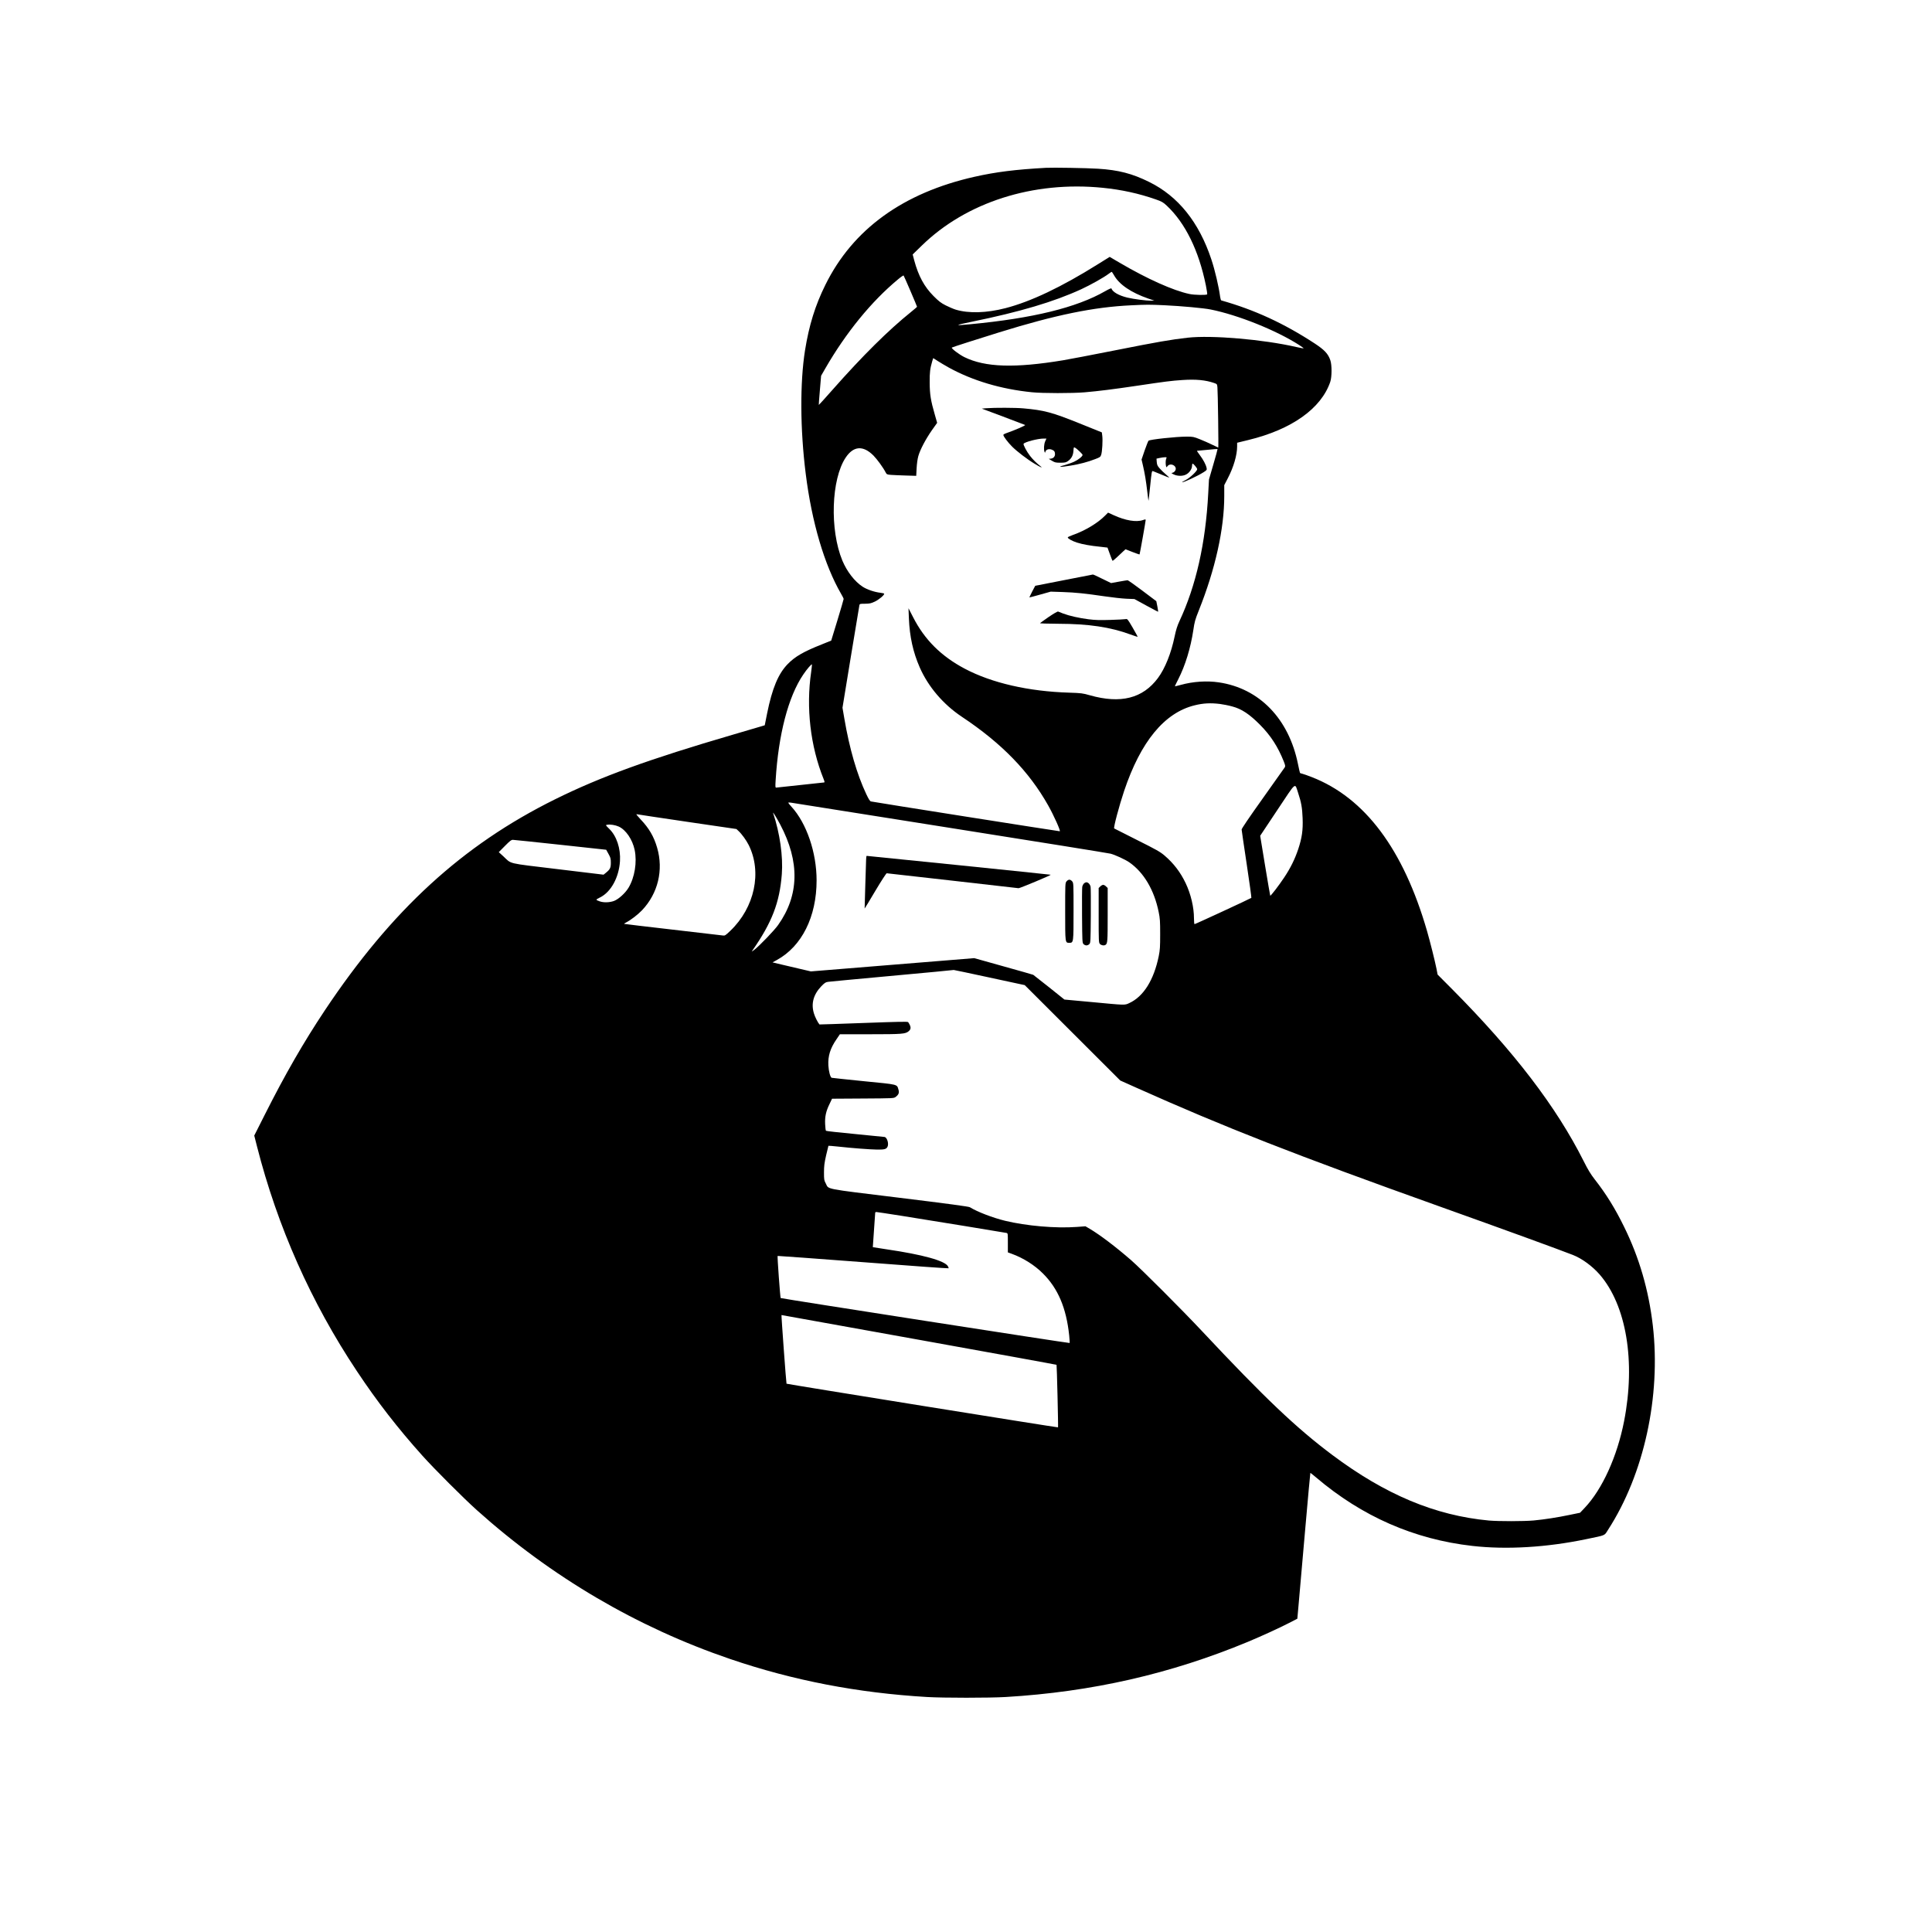 <?xml version="1.0" encoding="UTF-8" standalone="no"?> <svg xmlns="http://www.w3.org/2000/svg" version="1.0" width="3000pt" height="3000pt" viewBox="0 0 3000 3000" preserveAspectRatio="xMidYMid meet"><g transform="translate(0,3000) scale(0.1,-0.1)" fill="#000000" stroke="none"><path d="M16240 27394 c-472 -26 -775 -64 -1108 -139 -1110 -250 -1890 -815 -2316 -1679 -158 -319 -253 -626 -316 -1018 -79 -499 -76 -1224 11 -1913 94 -754 291 -1420 550 -1867 22 -36 39 -72 39 -79 0 -7 -43 -155 -96 -329 l-97 -317 -146 -59 c-283 -112 -416 -189 -529 -305 -147 -150 -242 -378 -321 -770 l-36 -181 -60 -18 c-33 -10 -224 -66 -425 -125 -1317 -385 -2063 -656 -2770 -1006 -1439 -712 -2537 -1719 -3577 -3279 -330 -496 -617 -994 -934 -1624 l-161 -319 42 -166 c318 -1247 839 -2422 1551 -3491 314 -473 635 -887 1020 -1316 183 -204 639 -660 843 -843 1159 -1039 2488 -1819 3934 -2312 980 -334 1978 -526 3057 -590 258 -15 962 -15 1220 0 1337 79 2564 359 3765 858 210 88 478 210 635 291 l130 67 21 235 c11 129 56 638 99 1130 43 492 80 897 82 899 1 2 42 -30 90 -71 711 -605 1523 -961 2427 -1063 529 -60 1152 -23 1766 105 315 66 278 49 342 149 556 861 820 2068 693 3168 -64 551 -211 1057 -448 1537 -138 282 -279 509 -453 731 -65 84 -106 151 -174 287 -424 843 -1079 1699 -2042 2669 l-225 226 -17 89 c-25 125 -100 424 -147 587 -367 1270 -965 2069 -1789 2390 -63 25 -130 48 -147 52 -18 3 -35 10 -37 14 -3 4 -16 65 -31 136 -142 704 -599 1176 -1228 1269 -186 28 -402 14 -592 -39 -49 -13 -90 -23 -92 -22 -1 2 23 51 53 110 109 212 193 489 234 764 18 124 27 159 85 304 256 640 395 1266 395 1777 l0 169 54 104 c91 174 146 362 146 498 l0 56 176 43 c671 163 1129 488 1270 902 26 77 27 263 1 337 -35 101 -90 159 -243 260 -479 313 -933 522 -1450 668 -6 2 -14 27 -18 57 -20 153 -81 416 -137 582 -192 577 -515 979 -964 1200 -264 131 -476 186 -795 206 -171 11 -696 20 -810 14z m882 -310 c292 -29 562 -88 827 -181 91 -32 111 -43 168 -96 289 -271 498 -698 608 -1240 14 -70 23 -132 20 -137 -10 -15 -196 -12 -276 5 -251 53 -657 235 -1081 484 l-157 92 -183 -114 c-564 -353 -1040 -580 -1435 -682 -293 -76 -571 -84 -773 -23 -36 11 -105 41 -155 66 -75 38 -107 63 -190 146 -144 145 -234 312 -299 553 l-24 92 142 138 c690 673 1729 1005 2808 897z m177 -1359 c81 -144 266 -269 531 -361 l95 -32 -50 -1 c-73 -1 -269 24 -370 48 -132 32 -229 87 -247 142 -2 7 -40 -10 -98 -43 -442 -254 -1122 -421 -2095 -513 -253 -24 -248 -17 30 40 746 153 1270 309 1695 504 145 67 348 181 425 239 22 17 43 31 47 31 3 1 20 -24 37 -54z m-3160 -247 c56 -130 101 -239 101 -242 0 -3 -42 -38 -92 -79 -352 -283 -753 -680 -1221 -1210 -115 -131 -211 -236 -213 -235 -1 2 6 104 17 228 l19 225 66 115 c321 556 715 1039 1127 1381 45 38 85 65 88 61 4 -4 52 -114 108 -244z m3946 -218 c256 -12 607 -44 715 -66 426 -86 1015 -322 1371 -550 37 -23 69 -47 72 -52 4 -4 -49 4 -116 20 -514 118 -1310 186 -1687 144 -255 -29 -461 -64 -1125 -196 -357 -71 -720 -140 -805 -154 -754 -125 -1212 -110 -1536 49 -82 41 -206 135 -194 148 6 6 408 135 735 236 874 271 1469 393 2046 420 243 12 284 12 524 1z m-3355 -966 c372 -205 815 -337 1295 -385 164 -17 624 -17 815 -1 221 19 452 48 815 102 435 65 534 78 706 89 209 14 358 0 491 -46 46 -16 47 -17 52 -67 7 -65 19 -936 13 -936 -2 0 -44 20 -93 44 -49 24 -135 63 -192 85 -97 39 -108 41 -206 41 -162 0 -573 -44 -592 -64 -6 -6 -33 -74 -60 -151 l-48 -141 22 -94 c29 -126 47 -235 67 -405 9 -76 17 -141 19 -142 1 -1 13 103 26 232 23 225 25 235 44 229 11 -4 71 -28 135 -55 63 -27 116 -47 118 -46 1 2 -23 24 -54 51 -31 26 -74 67 -96 93 -34 38 -41 54 -45 98 l-4 53 51 11 c29 6 65 11 82 11 26 0 29 -2 19 -19 -11 -22 -13 -83 -4 -119 6 -22 7 -22 20 -4 47 67 163 4 123 -66 -8 -14 -25 -29 -39 -32 -25 -6 -25 -6 9 -24 57 -30 141 -33 195 -6 53 25 96 87 96 138 0 18 4 32 9 32 14 0 71 -69 71 -86 0 -28 -110 -132 -175 -166 -35 -18 -62 -34 -61 -36 12 -11 239 94 335 155 50 32 53 36 47 66 -10 50 -51 128 -106 201 -28 36 -47 66 -42 66 5 0 78 7 162 15 84 9 154 14 156 12 2 -2 -27 -109 -65 -238 l-68 -234 -12 -220 c-40 -768 -189 -1430 -447 -1981 -34 -74 -53 -134 -74 -235 -54 -262 -149 -499 -259 -647 -236 -318 -580 -404 -1060 -268 -108 31 -130 34 -316 40 -633 19 -1204 150 -1624 372 -367 194 -624 450 -802 799 l-72 140 6 -155 c12 -290 65 -527 169 -765 132 -300 365 -573 653 -765 617 -410 1044 -849 1341 -1377 87 -154 196 -397 180 -401 -9 -2 -2869 449 -2932 463 -15 3 -35 34 -72 112 -146 310 -261 705 -341 1174 l-29 169 129 788 c71 433 131 796 134 807 4 18 13 20 87 20 72 1 92 5 152 33 63 30 146 99 146 122 0 5 -26 11 -57 15 -92 10 -213 51 -279 95 -124 81 -242 234 -314 405 -198 478 -173 1264 52 1600 121 181 270 192 431 31 57 -58 152 -188 190 -263 15 -29 21 -32 79 -37 35 -3 138 -7 229 -10 l166 -5 6 117 c4 72 14 145 27 191 29 101 114 262 211 401 l81 114 -36 126 c-64 221 -79 316 -80 500 -1 162 6 214 40 332 l15 47 67 -43 c37 -24 114 -70 172 -102z m-2134 -4726 c-82 -555 -13 -1153 193 -1665 16 -41 18 -53 7 -53 -7 0 -174 -18 -371 -40 -197 -22 -364 -40 -373 -40 -13 0 -14 15 -8 113 43 710 196 1299 428 1641 56 84 131 171 136 158 1 -5 -4 -57 -12 -114z m6347 -499 c48 -6 135 -23 192 -39 144 -38 265 -118 430 -284 165 -166 278 -340 370 -571 23 -58 25 -72 15 -90 -7 -11 -161 -228 -341 -481 -216 -303 -329 -470 -329 -485 1 -13 36 -256 79 -539 43 -283 75 -518 72 -522 -8 -9 -870 -408 -882 -408 -5 0 -9 39 -9 88 0 174 -48 377 -129 548 -81 170 -187 309 -329 430 -67 57 -123 89 -427 241 -192 96 -352 177 -354 179 -13 12 76 348 154 581 258 768 626 1216 1096 1331 133 33 245 39 392 21z m1215 -1384 c47 -140 63 -227 69 -391 7 -185 -10 -303 -68 -479 -52 -155 -120 -294 -219 -442 -82 -123 -208 -288 -216 -281 -2 3 -38 213 -80 467 l-76 463 267 401 c304 456 268 426 323 262z m-5408 -540 c1339 -212 2462 -392 2495 -401 72 -19 226 -90 289 -133 226 -156 389 -431 458 -774 20 -97 23 -142 23 -342 0 -199 -3 -245 -22 -341 -76 -372 -237 -629 -458 -730 -73 -34 -53 -34 -583 16 l-424 39 -236 189 c-131 104 -242 191 -248 195 -5 3 -214 63 -463 132 l-453 127 -1269 -103 -1268 -103 -163 38 c-90 21 -224 52 -298 70 l-134 32 67 37 c388 213 617 672 617 1237 0 432 -155 886 -390 1143 -28 30 -50 58 -50 62 0 4 17 5 38 2 20 -4 1133 -180 2472 -392z m-2634 50 c305 -577 294 -1097 -33 -1558 -59 -84 -292 -326 -373 -388 -39 -29 -43 -31 -27 -9 303 434 423 744 457 1185 21 275 -30 637 -135 950 -11 33 55 -74 111 -180z m-1446 44 l765 -112 33 -31 c50 -46 120 -143 157 -216 211 -421 94 -972 -285 -1334 -78 -74 -83 -77 -118 -72 -20 3 -372 44 -781 91 -409 47 -746 87 -749 89 -2 3 11 12 30 22 74 38 181 120 249 191 246 260 334 623 233 969 -50 174 -126 304 -259 443 -46 49 -72 81 -60 78 11 -3 364 -56 785 -118z m-1062 -74 c111 -51 213 -201 247 -363 39 -190 1 -427 -96 -588 -50 -83 -154 -177 -225 -204 -69 -25 -160 -28 -222 -6 -67 24 -67 25 8 62 168 84 291 310 307 562 12 196 -52 391 -167 502 -59 58 -59 59 -32 63 49 9 126 -4 180 -28z m-904 -283 l709 -77 36 -65 c32 -58 36 -73 36 -137 0 -79 -12 -103 -77 -156 l-36 -29 -713 86 c-805 97 -709 75 -844 200 l-70 64 95 96 c79 80 100 96 125 95 16 0 349 -35 739 -77z m6660 -2061 l548 -118 742 -741 741 -740 250 -112 c1372 -614 2465 -1042 4723 -1849 1013 -362 1817 -655 2056 -748 140 -55 300 -172 414 -302 416 -478 562 -1351 381 -2278 -107 -549 -339 -1059 -612 -1347 l-72 -76 -165 -34 c-192 -40 -386 -70 -555 -86 -153 -14 -545 -14 -695 -1 -835 78 -1607 401 -2433 1019 -558 418 -1047 882 -2022 1922 -309 330 -940 961 -1100 1101 -238 207 -486 395 -645 489 l-65 38 -135 -10 c-325 -24 -779 15 -1115 96 -191 47 -429 138 -545 210 -18 11 -335 54 -1095 147 -1199 147 -1091 126 -1143 224 -25 46 -27 59 -27 170 0 99 6 145 33 265 18 79 35 146 36 148 2 2 68 -4 147 -12 227 -25 495 -45 610 -47 110 -1 140 6 159 41 25 46 -3 146 -44 155 -11 2 -219 23 -461 46 -242 23 -444 45 -449 50 -5 4 -11 50 -13 101 -6 115 12 201 68 315 l39 82 479 3 c469 3 480 3 508 24 47 35 59 65 45 112 -27 88 10 79 -538 133 -269 27 -494 51 -500 53 -21 8 -46 100 -51 191 -8 147 29 267 128 410 l51 75 469 0 c499 0 548 4 599 47 41 34 39 72 -8 141 -7 10 -143 7 -692 -13 -375 -14 -684 -24 -685 -23 -25 28 -71 118 -86 171 -47 153 -8 294 114 422 54 55 68 64 107 69 25 4 416 40 870 82 697 64 1056 98 1080 102 3 1 252 -52 554 -117z m-1360 -3701 c496 -79 1595 -258 1624 -265 22 -5 22 -8 22 -154 l0 -148 63 -23 c176 -64 354 -176 482 -305 235 -234 362 -536 407 -959 6 -64 10 -117 7 -120 -6 -6 -4479 690 -4487 698 -7 8 -54 648 -47 654 2 2 599 -42 1326 -97 727 -56 1325 -99 1328 -95 3 3 -1 17 -10 32 -47 85 -394 181 -949 262 -118 18 -216 33 -217 34 -1 1 7 118 18 261 10 143 19 266 19 273 0 6 7 12 17 12 9 0 188 -27 397 -60z m265 -1924 c1173 -211 2134 -386 2137 -389 5 -5 28 -967 23 -971 -6 -5 -4209 671 -4216 678 -5 5 -83 1066 -78 1066 1 0 961 -173 2134 -384z"></path><path d="M15315 23661 l-70 -6 329 -123 c181 -68 336 -127 344 -131 12 -7 -164 -83 -305 -132 -18 -6 -33 -16 -33 -23 0 -22 70 -115 137 -182 77 -76 233 -196 350 -266 89 -54 135 -73 88 -36 -60 46 -118 104 -160 158 -53 68 -109 175 -101 189 18 28 221 81 311 81 l44 0 -19 -42 c-20 -44 -25 -126 -11 -163 8 -19 8 -19 15 3 10 32 50 45 92 32 41 -14 55 -31 56 -69 1 -40 -25 -69 -66 -73 l-31 -3 50 -30 c45 -27 59 -30 131 -30 68 0 86 4 115 24 55 38 82 87 87 158 4 60 5 62 25 51 31 -16 117 -99 117 -112 0 -22 -65 -75 -130 -105 -36 -17 -105 -41 -155 -55 -115 -31 -70 -34 100 -6 139 23 266 56 381 101 75 28 82 34 93 67 16 47 26 223 17 294 l-7 54 -352 142 c-424 170 -542 202 -867 231 -118 11 -450 12 -575 2z"></path><path d="M17160 21994 c-111 -114 -310 -234 -498 -300 -45 -16 -82 -33 -82 -39 0 -18 68 -56 143 -80 88 -28 210 -50 362 -65 60 -6 110 -12 112 -13 1 -1 17 -47 37 -101 19 -54 38 -101 41 -104 3 -3 36 23 73 59 37 35 81 77 98 92 l31 28 107 -42 c59 -23 109 -40 111 -38 4 5 95 514 95 534 0 12 -6 12 -41 0 -103 -37 -275 -8 -455 75 -48 22 -87 40 -88 40 -1 0 -22 -21 -46 -46z"></path><path d="M16520 20991 l-445 -87 -47 -89 c-25 -50 -45 -91 -44 -92 1 -1 76 18 167 44 l164 46 185 -6 c203 -7 339 -21 655 -67 116 -17 266 -34 335 -37 l125 -5 183 -100 c101 -55 184 -99 186 -97 1 2 -5 40 -13 84 l-16 80 -215 162 c-118 89 -222 162 -230 163 -8 0 -69 -10 -136 -22 l-121 -22 -138 67 c-75 37 -140 67 -144 66 -3 -1 -206 -40 -451 -88z"></path><path d="M16287 20422 c-70 -49 -131 -92 -137 -98 -5 -5 103 -9 288 -10 465 -1 803 -51 1115 -166 60 -22 110 -38 112 -36 2 2 -33 66 -77 142 -80 137 -81 138 -112 132 -17 -3 -123 -9 -236 -12 -162 -5 -232 -3 -337 10 -149 19 -299 53 -394 89 -35 14 -71 27 -79 31 -9 3 -66 -30 -143 -82z"></path><path d="M13449 16653 c0 -32 -6 -215 -13 -408 -6 -192 -11 -351 -10 -353 1 -1 75 121 165 273 90 151 170 275 178 275 8 0 467 -52 1020 -115 553 -63 1015 -116 1027 -117 19 -2 507 202 500 209 -3 3 -2836 293 -2858 293 -5 0 -8 -26 -9 -57z"></path><path d="M16561 16314 c-21 -26 -21 -37 -21 -468 0 -494 -1 -486 65 -486 65 0 65 3 65 493 0 424 0 435 -21 461 -12 15 -30 26 -44 26 -14 0 -32 -11 -44 -26z"></path><path d="M16831 16281 c-11 -11 -23 -35 -26 -53 -3 -18 -5 -220 -3 -449 3 -394 4 -418 22 -438 11 -12 31 -21 46 -21 15 0 35 9 46 21 18 20 19 44 22 438 2 229 0 431 -3 449 -7 39 -37 72 -65 72 -11 0 -29 -9 -39 -19z"></path><path d="M17085 16235 l-25 -24 0 -424 c0 -412 1 -424 20 -445 20 -22 64 -29 86 -14 32 21 34 53 34 467 l0 416 -25 24 c-13 14 -33 25 -45 25 -11 0 -32 -11 -45 -25z"></path></g></svg> 